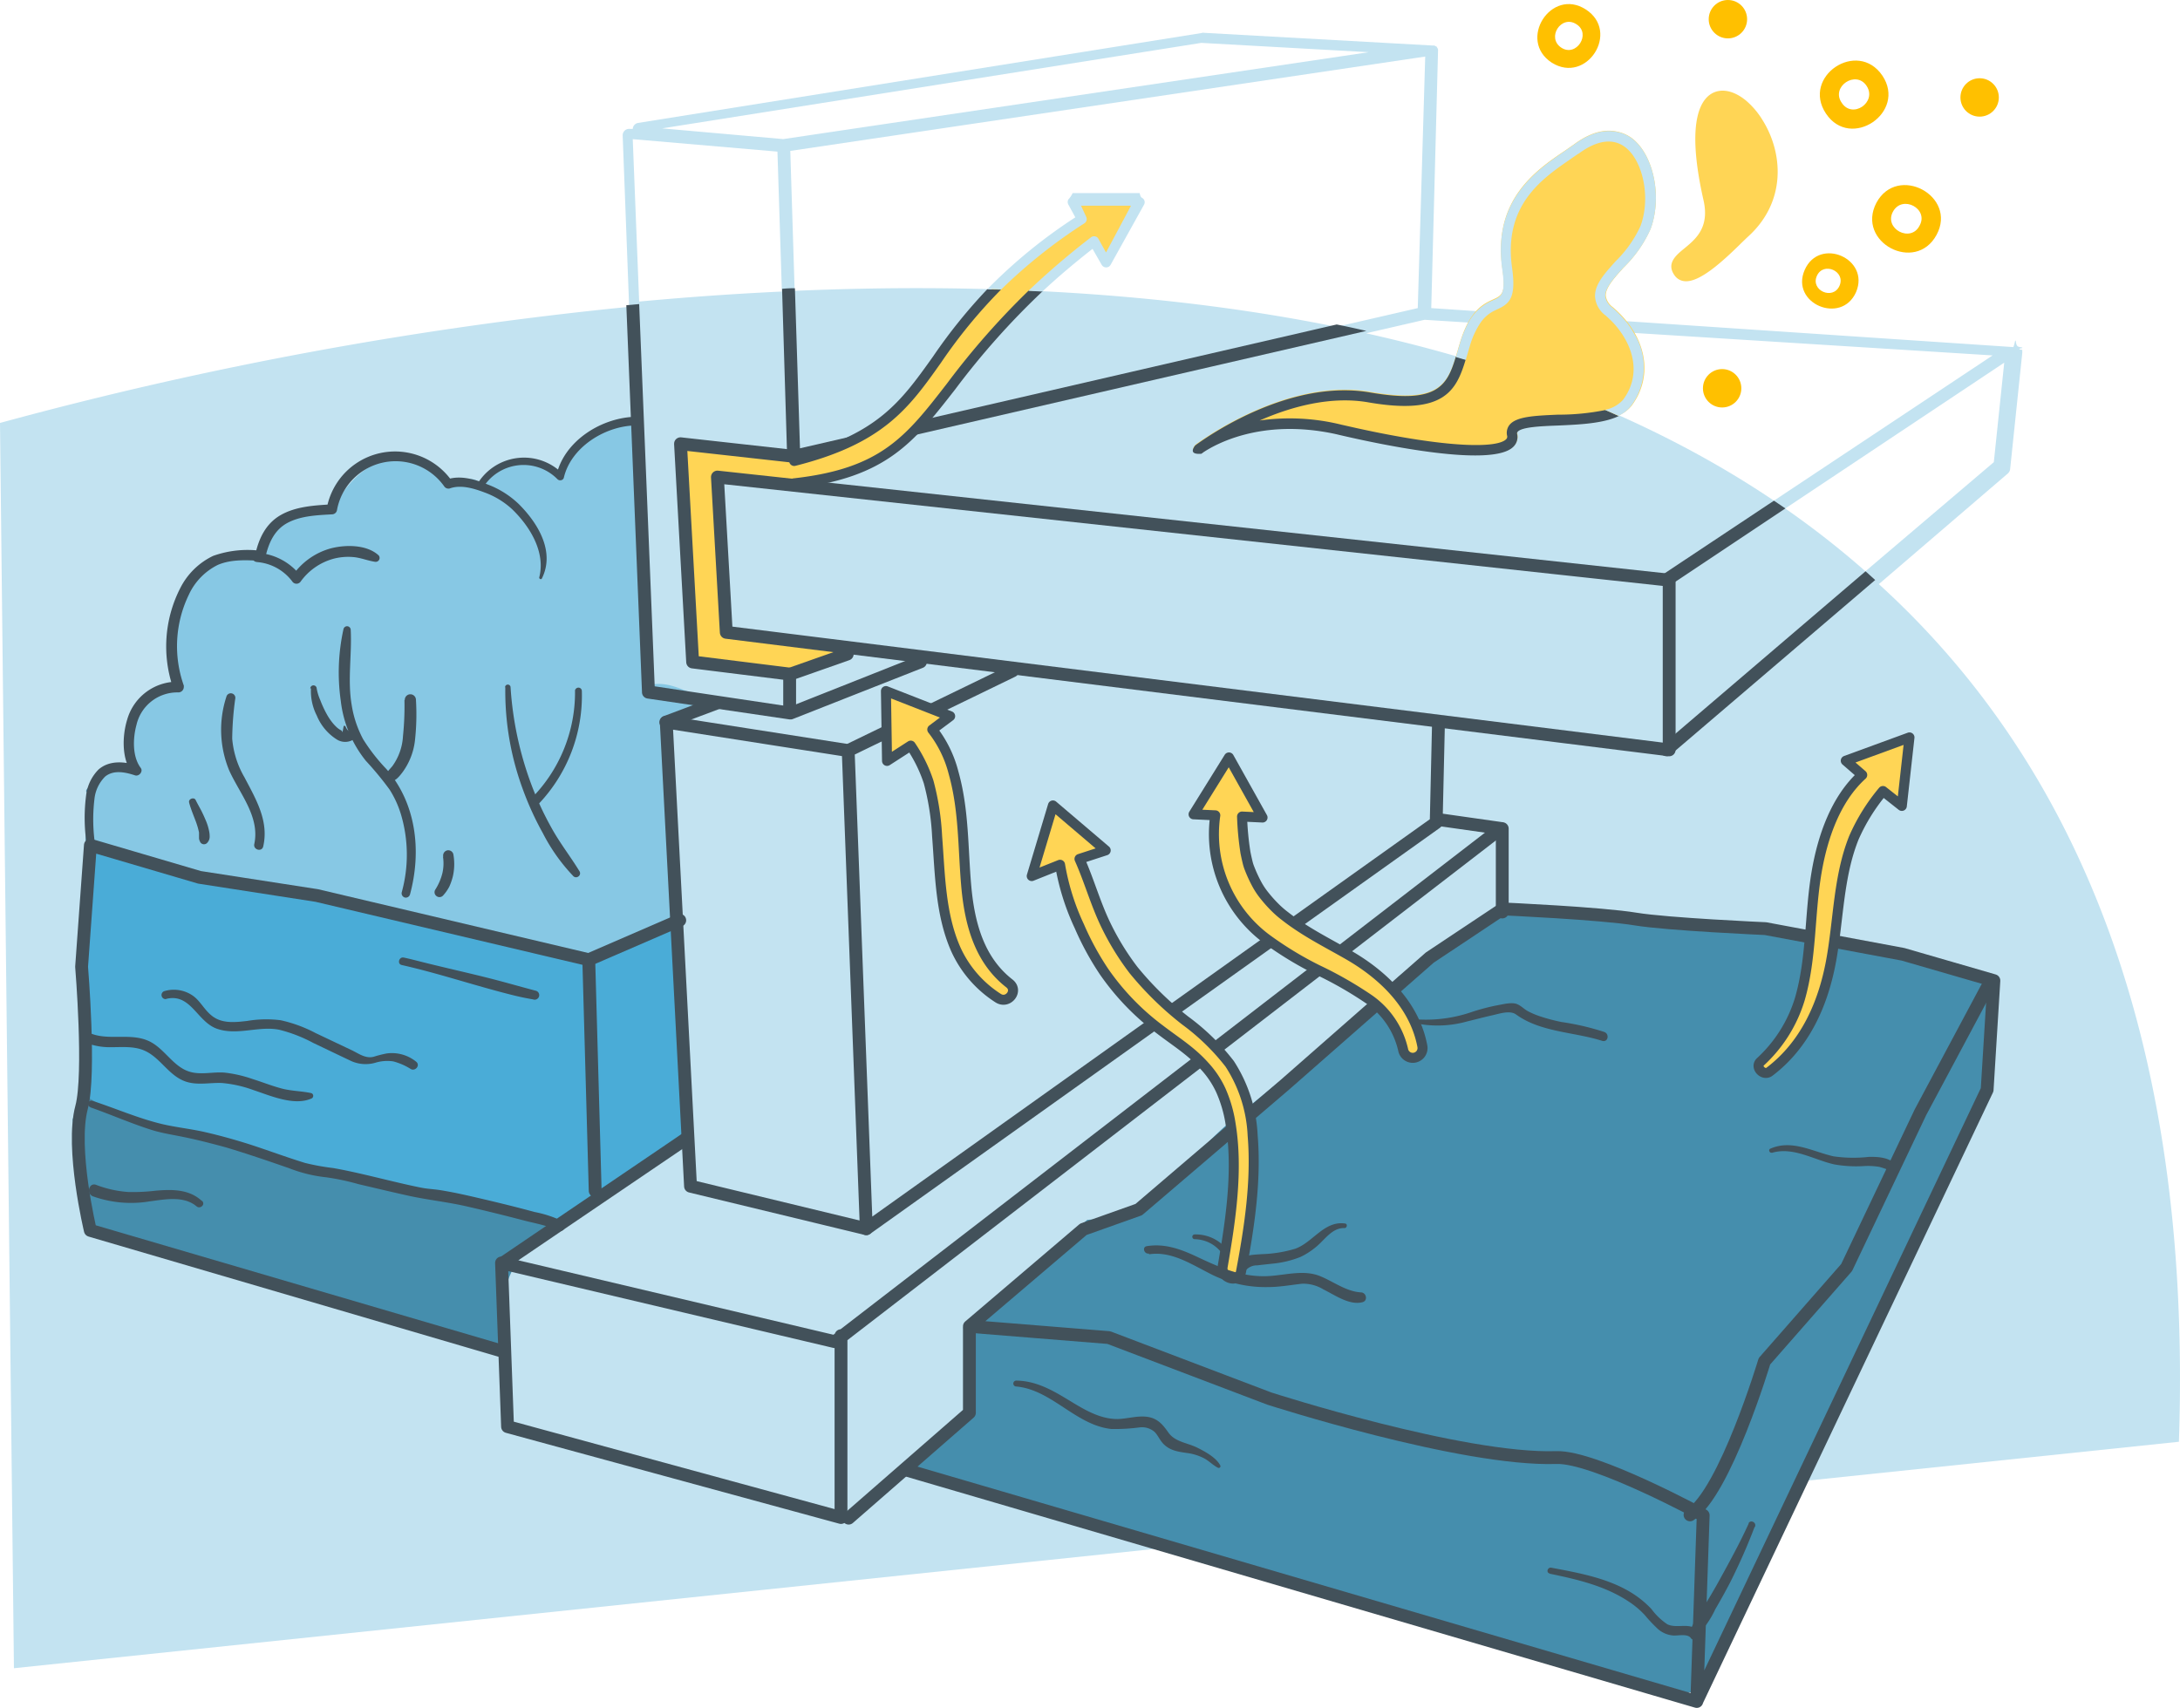 <svg xmlns="http://www.w3.org/2000/svg" viewBox="0 0 339.57 266.07"><defs><style>.cls-1{fill:#c3e3f1;}.cls-2{fill:#ffc000;}.cls-3{fill:#458ead;}.cls-4{fill:#4aacd7;}.cls-5{fill:#87c8e4;}.cls-6,.cls-8{fill:#ffd555;}.cls-7{fill:none;stroke-width:2px;}.cls-7,.cls-8{stroke:#42515a;stroke-linecap:round;stroke-linejoin:round;}.cls-8{stroke-width:1.56px;}.cls-9{fill:#42515a;}</style></defs><g id="Layer_2" data-name="Layer 2"><g id="Layer_1-2" data-name="Layer 1"><g id="Layer_5" data-name="Layer 5"><path class="cls-1" d="M292.66,91h0l20.11-17.25a1.06,1.06,0,0,0,.34-.67L315,55v-.43h0v-.06c-.62-.09-.62-.19,0-.28v-.1c-.67-.09-.72-.18-.79-.26h0c-.06-.08-.14-.14-.23-.8h-.09a7,7,0,0,1-.27,1h-.05L222.94,48,224,7.83v0a.67.67,0,0,0-.06-.28.75.75,0,0,0-.07-.12,1.07,1.07,0,0,0-.15-.22h0a.11.11,0,0,1-.09,0,.94.94,0,0,0-.22-.12h-.29l-36-2h.39L99.39,19.15a1,1,0,0,0-.83.93h-.49a1,1,0,0,0-1.08,1L98,47.8h0A595.79,595.79,0,0,0,0,65.89l2.17,194L339.4,224.61C341.56,160.82,322.84,118.45,292.66,91Zm17.91-19L290.57,89h0a138.92,138.92,0,0,0-12.49-9.78h0l34.11-22.72Zm-.19-16.63L276.32,78c-18.68-12.58-40.39-20.92-63.53-26.08h0l9.11-2.1ZM187.12,6.68l26.09,1.45L122,21.67,103.13,20Zm-88.56,15,22.54,1.94.69,21.8h0c-7.48.35-14.91.88-22.23,1.56h0Zm25.22,23.63-.68-21.8L222,8.81,220.84,48l-12.67,2.92h0C181,45.41,152,44.09,123.78,45.31Z"/><path class="cls-2" d="M292.28,31.59c-3.21,6.14,6.09,11.06,9.37,5S295.56,25.51,292.28,31.59ZM299,35.16c-1.38,2.71-5.59.48-4.14-2.19S300.49,32.51,299,35.16Z"/><circle class="cls-2" cx="308.36" cy="15.18" r="2.99"/><path class="cls-2" d="M293.21,11.78c-3.89-5.73-12.63.14-8.79,5.91S297.05,17.51,293.21,11.78ZM286.87,16c-1.73-2.49,2.23-5.15,3.89-2.61S288.53,18.59,286.87,16Z"/><path class="cls-2" d="M241.71,9.76c5.44,3.43,10.7-4.81,5.3-8.29S236.34,6.27,241.71,9.76Zm3.82-6c2.4,1.48,0,5.21-2.34,3.66s0-5.19,2.37-3.64Z"/><path class="cls-2" d="M289.11,45.51c2.23-5.23-5.71-8.67-8-3.46S286.82,50.68,289.11,45.51ZM283,43c1-2.31,4.55-.75,3.53,1.53S282,45.25,283,43Z"/><circle class="cls-2" cx="269.15" cy="2.99" r="2.99"/><circle class="cls-2" cx="268.25" cy="60.49" r="2.99"/><path class="cls-3" d="M110.71,110.51c-.45-1.12-9.46-2.47-10-3,.44-4.92-1-14-1-14s-54.61,16.22-78,25.32c-10.63,4.16-8,4.68-8,4.68l-1.53,29.84a5.65,5.65,0,0,1,.53,3.16,4.91,4.91,0,0,1,.6,2.37,70.64,70.64,0,0,1,0,7.7,32.55,32.55,0,0,1-2,7.83h0l2.35,17.1S41.24,199.72,79.32,211c-1.26-4.84-1.59-10.27,1.26-14.42a31.63,31.63,0,0,1,13-10.16c4.13-4.9,14.13-8.9,14.13-8.9l-4.33-65.46S111.15,111.61,110.71,110.51Z"/><path class="cls-4" d="M104.71,135.51c-7.25-.71-11.77,8.69-18.77,6.75-10.54-2.92-21-6.19-31.48-9.34-5.45-1.63-10.91-3.17-16.38-4.68a5.29,5.29,0,0,1-2.47.15C27.67,127,21.78,126,13.76,125.67l-1.43,30.61a4.58,4.58,0,0,1,1.08,3.23,63.1,63.1,0,0,1-1.18,10.43,35.49,35.49,0,0,0,14,6c9.48,1.57,8.62,2.33,23.48,6.57.31,0,12.41,3.05,12.75,3.06,6.7.07,12.53.29,18.25,3.94.65.42,3.63-.54,4,0l3,1,20-15S105.08,151.51,104.71,135.51Z"/><path class="cls-3" d="M309.25,151.57c-9-3.46-21.36-4.4-30.93-5.8-3.25-.48-6.89-1.09-10.65-1.76a4.89,4.89,0,0,1-2.61.75,31.43,31.43,0,0,1-9.59-1.18,82,82,0,0,0-8.76-2.07c-.85.66-1.41.32-2.45.22-3.16-.32-5.55.68-8.55-.22-.72-.22-1.48.44-2,0-2.39,1.77-8.41,5-16,10.76A4.14,4.14,0,0,1,216,155.1c-8.09,6.37-16.09,12.89-24.06,19.41-6.77,5.53-9.69,12.18-18.21,15-.52.17-3.9.51-4.36.53-7.43,6.11-13.73,11.56-17.64,15.47-.8.8-1,7-1,14,0,2.09-4.21,5.21-6,7a.54.54,0,0,1-.28.08l-.06.1c-1.35,1.84-2.56,1.22-4.32,2.22C181.5,241.1,225,253.79,256.64,262.78c2.06.59,8.57,1.78,9.65-.29,3.42-11.15,43.42-93,43.42-93S312.87,153,309.25,151.57Z"/><path class="cls-5" d="M104.13,113c2.58-.67,7.3-4.32,5.58-4.45-2.21-.16-5.87-3.17-9.35-1.5-.65-11.5-.65-23.05-.65-34.5-.59-2.3,1.66-6.62-1-7-7-1-12,8-12,8s-4.31-2.84-8-1c-2,1-3.71,3.07-4,3,0,0-.16-2.1-5,0-6.13-8.1-14.13-3.73-18,4a25,25,0,0,0-3,0c-5.33,2.22-7,1.3-8.35,7.14-5.76-1.14-11.89,2.13-12.65,7.86a70.72,70.72,0,0,0,0,12s-12,3-6,14c-1.45-2.66-5.08-.25-7,2-1.77,2.09,0,9,0,9s9.49,4,15,5c10.44,1.65,9.3,2.59,20,3,4.7.35,42,9,42,9l13-5s-1.89-25.14-.67-30.12C104,113.51,104.08,113.24,104.13,113Z"/><path class="cls-6" d="M111.71,73.51c3,.25,10,1.87,14,2-.17-.22,1.17-1.77,1-2-.95-1.26-1.86-.55-1.56-1.65-7.93-.19-19.07-2.42-19.44-2.35l2,34,15.39,1.86,8.61-3.86-18-2Z"/><polygon class="cls-7" points="111.75 74.32 113.13 98.51 260 116.82 260 90.38 111.75 74.32"/><polyline class="cls-7" points="132.12 116.93 103.78 112.5 107.56 184.8 134.94 191.42"/><polyline class="cls-7" points="157.72 104.51 132.12 116.93 134.94 191.42 223.71 128.15 224.06 112.92"/><path class="cls-7" d="M141.14,229,264.3,265.07l1-29s-16.89-9.2-22.87-9c-14.72.49-44.72-9.19-44.72-9.19l-25-9.5L151,206.63l17.75-15.12,8.63-3.07L200.13,169l22.58-19.82,11.39-7.58s15.25.68,20.69,1.58c5,.82,20.21,1.49,20.21,1.49l21.43,4,14.15,4.1-1.05,17L264.31,265"/><path class="cls-7" d="M78.56,210.59,14.07,191.68S11,178.89,12.71,172.51c1.39-5.2,0-21.9,0-21.9l1.37-18.93,17,5,18.26,2.83,42.37,10,1,36"/><path class="cls-7" d="M263.25,236c5.46-3.51,11.59-23.93,11.59-23.93l12.8-14.6,11.5-24.19,10.57-19.79"/><polyline class="cls-7" points="224.08 127.68 234 129.09 234 142.08"/><polyline class="cls-7" points="233.76 129.09 130.05 209.02 78.12 196.75 79.06 222.25 131 236.41 131 208.08"/><line class="cls-7" x1="106.71" y1="177.51" x2="78.71" y2="196.51"/><polyline class="cls-7" points="151 207.08 151 220.1 132.19 236.51"/><polyline class="cls-7" points="123 110.08 123 105.01 107.89 103.13 106 69.13 123 71.02"/><line class="cls-7" x1="131.97" y1="101.9" x2="123.13" y2="105.01"/><line class="cls-7" x1="111.71" y1="109.51" x2="103.71" y2="112.51"/><path class="cls-8" d="M157.22,153.2c-4.67-3.64-6.16-9.27-6.69-14.93-.55-6-.34-12-2-17.88a18.16,18.16,0,0,0-3.31-6.74l2.78-2.08-10-3.91.17,10.88,3.69-2.38a22.66,22.66,0,0,1,2.79,5.67,40.2,40.2,0,0,1,1.32,8.45c.46,5.85.49,12.12,2.9,17.58a17.69,17.69,0,0,0,6.58,7.62C157,156.51,158.72,154.36,157.22,153.2Z"/><path class="cls-8" d="M195.12,176.89a22.33,22.33,0,0,0-3.58-11.16,34.7,34.7,0,0,0-6.91-6.73,50.13,50.13,0,0,1-8.07-7.88,40.84,40.84,0,0,1-4.3-7c-1.62-3.34-2.6-6.93-4.11-10.31l4.08-1.33-8.22-7-3.3,11,4.41-1.76a37,37,0,0,0,3,9.57,44.21,44.21,0,0,0,3.86,7.09,38.88,38.88,0,0,0,8.69,9c2.61,2,4.85,3.33,7,5.74a14.5,14.5,0,0,1,2.48,3.71,20.39,20.39,0,0,1,1.53,5.23c1.21,7.29,0,15.07-1.23,22.26-.31,1.87,2.53,2.68,2.86.79C194.61,191.17,195.71,184,195.12,176.89Z"/><path class="cls-8" d="M210,148.74c-2.74-1.57-5.56-3-8.17-4.8-.59-.4-1.16-.82-1.72-1.26a14.85,14.85,0,0,1-1.63-1.44,19.62,19.62,0,0,1-1.42-1.59,11.68,11.68,0,0,1-1.2-1.74,21.81,21.81,0,0,1-1.21-2.59,6.85,6.85,0,0,1-.32-1q-.18-.75-.33-1.5a45.89,45.89,0,0,1-.53-5.61l3.19.15L191.43,118l-5.51,8.86,3.38.16a20.36,20.36,0,0,0,7.87,19.16,53.8,53.8,0,0,0,8.08,4.92,59.71,59.71,0,0,1,8,4.58,13.14,13.14,0,0,1,5.31,7.86,1.52,1.52,0,0,0,3-.53C220.36,156.59,215.44,151.86,210,148.74Z"/><path class="cls-8" d="M293.3,123.23l2.94,2.32,1.19-10.67-9.92,3.63,2.56,2.22c-4.16,3.77-6.18,9.71-7.11,15.17-1.11,6.52-.75,13.33-2.6,19.72a21.89,21.89,0,0,1-6.15,9.8c-.88.83.47,2.25,1.42,1.54,5.53-4.19,8.34-10.52,9.58-17.2,1.18-6.37,1.12-13.15,3.55-19.22A30,30,0,0,1,293.3,123.23Z"/><path class="cls-9" d="M63.86,139.36c1.83-6.75,1-14.19-3.68-19.56a28.71,28.71,0,0,1-3.6-4.61,16.81,16.81,0,0,1-1.81-5.43c-.65-3.89.06-7.73-.14-11.63a.57.57,0,0,0-.57-.57.58.58,0,0,0-.55.42,31.25,31.25,0,0,0-.43,11.2A18.2,18.2,0,0,0,57,118.54,49.76,49.76,0,0,1,60.68,123a15.53,15.53,0,0,1,1.75,3.79A22,22,0,0,1,62.58,139a.68.68,0,0,0,.47.82.67.67,0,0,0,.81-.47Z"/><path class="cls-9" d="M48.44,107.22a8.33,8.33,0,0,0,.91,4.27,7.94,7.94,0,0,0,3.08,3.69,2.44,2.44,0,0,0,2.67,0,.74.74,0,0,0,0-1.05.78.78,0,0,0-.32-.18c-.33,0-.66,0-1-.87h-.24l-.19,1h0l-.12-.25c-.13-.07-.26-.14-.38-.22l-.18-.12c.11.07-.07-.06-.11-.09a6.81,6.81,0,0,1-.7-.72,9,9,0,0,1-.57-.77c-.21-.32-.4-.66-.58-1a17.25,17.25,0,0,1-.83-1.86,8,8,0,0,1-.55-1.78.5.5,0,0,0-.5-.5.5.5,0,0,0-.5.5h0Z"/><path class="cls-9" d="M63,109.08a45.45,45.45,0,0,1-.23,5.6,8.77,8.77,0,0,1-1.65,4.67c-.38.49-1.64,1.58-.72,2.18s1.77-.55,2.23-1.13a10.31,10.31,0,0,0,2-5,36.66,36.66,0,0,0,.16-6.37.87.87,0,0,0-1.74,0Z"/><path class="cls-9" d="M41,131.87c.92-4-1.17-7.42-2.93-10.79a14.28,14.28,0,0,1-1.9-6,48.07,48.07,0,0,1,.49-6.34.71.71,0,0,0-1.4-.19A16.59,16.59,0,0,0,35.69,120c1.63,3.64,4.83,7.22,3.92,11.49-.2.9,1.18,1.29,1.39.38Z"/><path class="cls-9" d="M14.88,132a26.55,26.55,0,0,1-.17-7.5A5.77,5.77,0,0,1,16.36,121c1.32-1.11,3.18-.7,4.67-.21.62.21,1.31-.6.89-1.16-1.33-1.78-1.22-4.64-.67-6.67a6.53,6.53,0,0,1,6.53-5.09.85.85,0,0,0,.85-.85.83.83,0,0,0,0-.22,18.37,18.37,0,0,1,.78-14.14A9.72,9.72,0,0,1,33.94,88c2.07-.88,4.43-.75,6.62-.63a.8.8,0,0,0,.79-.6c.5-2.19,1.4-4.24,3.47-5.33s4.6-1.18,6.88-1.31a.8.8,0,0,0,.78-.6,9.28,9.28,0,0,1,16.7-3.78.8.8,0,0,0,.86.35c1.74-.64,3.79,0,5.44.62a12.78,12.78,0,0,1,4.28,2.6C82.54,82,85,86,84,89.94c-.06.24.3.41.41.17,2.09-4.2-.64-8.65-3.64-11.62a14.22,14.22,0,0,0-4.77-3c-1.93-.8-4.33-1.51-6.39-.79l.86.35a10.82,10.82,0,0,0-19.57,4.12l.78-.6c-2.65.16-5.55.31-7.92,1.65s-3.45,3.68-4,6.18l.8-.6a16,16,0,0,0-7.36.8,11.09,11.09,0,0,0-5.11,5A19.93,19.93,0,0,0,27,107.27l.81-1.07a8.13,8.13,0,0,0-8,5.91c-.77,2.5-.9,6.14.78,8.34l.89-1.16c-2-.66-4.41-.91-6.13.59a6.87,6.87,0,0,0-1.94,4.06,27.12,27.12,0,0,0,.21,8.29c.11.74,1.42.57,1.32-.18Z"/><path class="cls-9" d="M69,133.45a6.8,6.8,0,0,1-.1,2.62,8.64,8.64,0,0,1-1.1,2.53.75.75,0,0,0,.19,1,.76.76,0,0,0,1-.06,6.41,6.41,0,0,0,1-1.42,9.51,9.51,0,0,0,.56-1.63,8.66,8.66,0,0,0,.06-3.44.82.82,0,0,0-1-.56.83.83,0,0,0-.56,1Z"/><path class="cls-9" d="M29.49,125.16c.28,1,.71,2,1.08,3a11.58,11.58,0,0,1,.43,1.53h0v.91a1.17,1.17,0,0,0,.13.45h0a.67.67,0,0,0,.83.45.61.61,0,0,0,.28-.16,1.38,1.38,0,0,0,.42-1,4.05,4.05,0,0,0-.1-.92,8,8,0,0,0-.52-1.64c-.24-.56-.49-1.13-.78-1.67s-.55-1-.79-1.49-1.2-.16-1,.44Z"/><path class="cls-9" d="M78.71,107.08a44.09,44.09,0,0,0,2.67,15.72,47,47,0,0,0,3.18,7,28.35,28.35,0,0,0,4.67,6.61.61.61,0,0,0,.87.13.6.6,0,0,0,.13-.86c-1.3-2.13-2.84-4.11-4.09-6.29a50.12,50.12,0,0,1-3.38-7.19,52.91,52.91,0,0,1-3.23-15.12.43.43,0,0,0-.43-.43.43.43,0,0,0-.43.43Z"/><path class="cls-9" d="M89.57,107.6a23.48,23.48,0,0,1-6.77,16.75c-.64.66.38,1.68,1,1a24.48,24.48,0,0,0,6.83-17.76.53.53,0,0,0-.6-.46.55.55,0,0,0-.47.46Z"/><path class="cls-9" d="M75.17,76.08a7.41,7.41,0,0,1,11.66-1.43.62.62,0,0,0,.87,0,.56.56,0,0,0,.13-.24c1.09-4.63,6.12-7.84,10.68-8.11.87,0,.87-1.41,0-1.35-5.14.32-10.69,3.88-11.85,9.14l1-.27a8.48,8.48,0,0,0-13.41,1.76.52.52,0,0,0,.25.69.51.51,0,0,0,.64-.16Z"/><path class="cls-9" d="M25.83,155.63c3.9-1,4.84,3.57,8,4.65s6.46-.49,9.65.14a22.74,22.74,0,0,1,5.3,2.05c1.89.9,3.77,1.81,5.66,2.7a5.5,5.5,0,0,0,4,.4,6.37,6.37,0,0,1,2.81-.22,9.78,9.78,0,0,1,2.75,1.2c.69.36,1.48-.54.86-1.12a6,6,0,0,0-4.65-1.31,17.77,17.77,0,0,0-2,.51c-1.25.32-2.3-.47-3.38-1l-5.67-2.69a21.48,21.48,0,0,0-5.45-2,17.78,17.78,0,0,0-5.2.11c-1.67.19-3.56.42-5.07-.5S31.33,156,30,155.09a5.2,5.2,0,0,0-4.42-.68.64.64,0,0,0,.34,1.23Z"/><path class="cls-9" d="M14.07,172.51c3.21,1.12,6.33,2.51,9.58,3.53,1.67.52,3.37.76,5.08,1.12,2.15.44,4.29,1,6.4,1.57,3.35,1,6.61,2.12,9.89,3.26a22.3,22.3,0,0,0,5.79,1.42,37,37,0,0,1,5,1.06c2.56.6,5.12,1.21,7.68,1.78,3.1.69,6.23,1,9.33,1.72,2.9.67,5.79,1.38,8.65,2.13,1.64.44,4,.83,5.34,1.63a.86.86,0,0,0,1.14-.39.85.85,0,0,0-.28-1.07,17.74,17.74,0,0,0-4.38-1.45c-2.58-.7-5.16-1.34-7.76-1.95-2.22-.52-4.46-1.05-6.71-1.42-1.16-.2-2.14-.21-3.24-.43-4.57-.92-9.07-2.23-13.66-3.05a35.18,35.18,0,0,1-4.41-.8c-3-.92-5.85-2-8.81-2.95-2.23-.7-4.48-1.33-6.76-1.85s-4.54-.74-6.76-1.27c-3.69-.89-7.2-2.44-10.8-3.61-.65-.21-.92.8-.28,1Z"/><path class="cls-9" d="M158.3,216c5.54.51,9.23,6,14.78,6.62a29.09,29.09,0,0,0,4.38-.24,3,3,0,0,1,2.38.69c.48.48.76,1.15,1.2,1.67,1,1.19,2.32,1.4,3.77,1.61a8,8,0,0,1,2.75.84c.77.41,1.37,1.07,2.14,1.46a.27.27,0,0,0,.37-.09.28.28,0,0,0,0-.28c-.68-1.25-2.39-2.16-3.62-2.77-1.54-.76-3.44-.87-4.47-2.36-.85-1.21-1.64-2.16-3.19-2.41s-3.16.3-4.74.33c-3,0-5.62-1.77-8.08-3.25s-4.82-2.7-7.67-2.74a.46.46,0,0,0,0,.92Z"/><path class="cls-9" d="M241.37,245.16c4.29.89,8.65,1.89,12.35,4.36a13.2,13.2,0,0,1,2.49,2.1,23.37,23.37,0,0,0,2.05,2.17,4.07,4.07,0,0,0,2.36,1c.73.06,2.27-.32,2.74.39s1.89.08,1.35-.78c-1.17-1.92-3.37-.56-5-1.36a9.93,9.93,0,0,1-2.47-2.37,15.37,15.37,0,0,0-2.53-2.16c-3.82-2.59-8.62-3.44-13.07-4.28-.59-.11-.85.78-.25.9Z"/><path class="cls-9" d="M273.13,238a.29.29,0,0,0,.24-.35.29.29,0,0,0-.24-.24.3.3,0,0,0-.24.35A.31.31,0,0,0,273.13,238Z"/><path class="cls-9" d="M272.39,237.34c-1.31,2.9-2.85,5.7-4.38,8.49-.74,1.36-1.52,2.7-2.32,4a19.39,19.39,0,0,0-2.4,4.17.72.72,0,0,0,.51.87.71.71,0,0,0,.67-.18,14.75,14.75,0,0,0,2.72-4c.81-1.38,1.58-2.77,2.32-4.19a91.29,91.29,0,0,0,3.86-8.78c.22-.56-.73-1-1-.41Z"/><path class="cls-9" d="M13,162.29a10.19,10.19,0,0,0,4.36.85c1.71,0,3.57-.18,5.18.55,2.57,1.16,3.83,4.09,6.66,4.89,1.76.49,3.58.06,5.37.14a19,19,0,0,1,4.93,1.11c2.64.87,6.35,2.53,9.07,1.28a.46.46,0,0,0,.16-.62.45.45,0,0,0-.27-.2c-1.54-.33-3.1-.31-4.65-.73s-3-1-4.47-1.46a19.79,19.79,0,0,0-4.37-1c-1.82-.15-3.79.42-5.56-.18-2.58-.86-3.89-3.77-6.42-4.82-2.94-1.22-6.31.11-9.18-1.24-.93-.44-1.75.95-.81,1.38Z"/><path class="cls-9" d="M62.58,150.34c5.86,1.32,11.55,3.27,17.37,4.71,1,.25,2,.46,3.07.64a.71.71,0,1,0,.38-1.36c-2.38-.63-4.74-1.31-7.13-1.92-3.43-.87-6.89-1.63-10.32-2.49-1-.25-2-.52-3.05-.74-.75-.17-1.08,1-.32,1.16Z"/><path class="cls-9" d="M179,195.4c3.34-.5,6.33,1.4,9.17,2.86a18.75,18.75,0,0,0,9.39,2.25c1.77,0,3.51-.33,5.26-.52a6,6,0,0,1,3.31.88c1.73.84,4.05,2.53,6.08,2,.89-.2.65-1.49-.2-1.53-2.29-.12-4.29-1.68-6.35-2.52-2.8-1.15-5.86,0-8.79,0-3.7,0-6.68-1.28-10-2.83-2.63-1.26-5.28-2.34-8.24-1.85-.76.12-.43,1.26.32,1.15Z"/><path class="cls-9" d="M209.53,190.61c-3.26-.47-5,2.92-7.75,3.92a20,20,0,0,1-5.17.85c-1.33.11-3.59,0-3.69,1.85a.76.76,0,0,0,.76.74.72.72,0,0,0,.51-.21,2.27,2.27,0,0,1,1.65-.63c.77-.1,1.54-.17,2.31-.26a15.73,15.73,0,0,0,4.44-1.06,11.55,11.55,0,0,0,3.35-2.44c1-1,2-2.1,3.49-2.05.4,0,.51-.65.1-.71Z"/><path class="cls-9" d="M221,159.51a17,17,0,0,0,7.56-.39c1.26-.3,2.51-.64,3.77-.92s2.86-.85,3.83-.15c3.83,2.78,9,2.7,13.39,4.1.89.29,1.21-1,.38-1.37a40.24,40.24,0,0,0-6.68-1.56,28,28,0,0,1-3.49-.93,12.29,12.29,0,0,1-1.75-.75c-.56-.3-1-.78-1.59-1.06-.86-.44-2.36,0-3.29.15a33.18,33.18,0,0,0-3.8,1,21.94,21.94,0,0,1-8.23,1.2.37.37,0,0,0-.35.39.38.38,0,0,0,.25.33Z"/><path class="cls-9" d="M186.09,193.05a5.55,5.55,0,0,1,2.46.64,5.39,5.39,0,0,1,1.49,1.19,1,1,0,0,0,.64.39.37.37,0,0,0,.37-.28c.1-.53-.46-1-.83-1.26a6.24,6.24,0,0,0-4.13-1.42.37.37,0,1,0,0,.74Z"/><path class="cls-9" d="M276,179.6c3.3-1,6.58,1.11,9.72,1.8a19.41,19.41,0,0,0,4.63.26,10.72,10.72,0,0,1,2.4.13,15.34,15.34,0,0,1,2.06.74c.61.23.88-.57.57-1-1-1.24-2.85-1.33-4.29-1.3a21.63,21.63,0,0,1-5.51-.09c-3.26-.75-6.5-2.67-9.84-1.18-.34.16-.09.72.26.61Z"/><path class="cls-9" d="M31.43,187.08c-2-1.85-4.69-1.8-7.22-1.58a29.82,29.82,0,0,1-4.23.2,17.25,17.25,0,0,1-5-1.11c-1.11-.43-1.6,1.37-.49,1.79a17.64,17.64,0,0,0,8.76.79c2.38-.31,5.34-.93,7.36.76.59.5,1.44-.31.86-.85Z"/><path class="cls-9" d="M40,87.56a7.63,7.63,0,0,1,5.51,3,.79.79,0,0,0,1.09.26.81.81,0,0,0,.26-.26,9.34,9.34,0,0,1,5-3.49,9,9,0,0,1,3.22-.28c1.15.11,2.2.56,3.33.73a.61.61,0,0,0,.57-1c-1.87-1.72-5.24-1.69-7.56-1.06a10.67,10.67,0,0,0-5.91,4.29l1.23-.16A9.24,9.24,0,0,0,40,86.12c-.92-.05-.91,1.36,0,1.43Z"/><line class="cls-7" x1="91.71" y1="149.51" x2="105.88" y2="143.37"/><path class="cls-6" d="M245.62,23.12c-4.19,3-12.45,7.24-10.83,18.65,1.23,8.68-3.64,2.29-6.57,11.7-1.81,5.83-2,10.67-14.95,8.43S186.64,70,186.64,70s7.92-6.39,22.12-3.08,27.58,4.81,26.77.76,14.62-.45,18-5,1.7-10.34-2.85-14.21,3.54-7.31,5.67-13C259,28.35,254.76,16.44,245.62,23.12Z"/><path class="cls-6" d="M251.91,20.51a5.87,5.87,0,0,1,2.27,1c3.4,2.57,4.77,9.17,2.93,14.13a19.3,19.3,0,0,1-4.16,6c-1.49,1.65-2.9,3.2-2.82,4.46a2.63,2.63,0,0,0,1.08,1.74c5.23,4.45,6.43,10.6,3,15.29-2,2.65-7,2.87-11.46,3.07-2.7.11-5.76.24-6.35,1a.37.37,0,0,0-.06.34,2.11,2.11,0,0,1-.62,2c-3.32,3.22-20.07-.24-27.11-1.88l-.46-.11c-11.86-2.61-19.17,1.78-20.68,2.82l-.31.23c-1,.08-1.83-.1-1-1.26a5.2,5.2,0,0,1,.47-.35c2.53-1.8,14.84-10,26.79-7.94,11.18,1.94,12.16-1.4,13.64-6.46.13-.46.27-.94.42-1.42,1.52-4.88,3.6-5.84,5.13-6.54,1.31-.6,2-.91,1.41-4.8-1.54-10.64,5.22-15.32,9.69-18.32l1.44-1h0C248,20.39,250.26,20.13,251.91,20.51Z"/><path class="cls-6" d="M271.71,36.36c-1.16,1-8.23,8.72-10.17,6.13-2.31-3.08,6.46-3.31,4.62-11.51C258.8-1.43,286.53,23.07,271.71,36.36Z"/><path class="cls-6" d="M274.54,18.7c3.23,5.16,3.76,12.8-2.35,18.25h0l-.74.71c-3.33,3.3-6.73,6.32-9,6.15a2.13,2.13,0,0,1-1.56-.84c-1.42-1.9.17-3.2,1.45-4.25,1.78-1.46,4-3.27,3-7.57-2.89-12.8-.19-16,1.68-16.77,1.48-.61,3.26-.1,4.94,1.28A12.51,12.51,0,0,1,274.54,18.7Zm-12,23.38c1.9.14,6.34-4.25,7.8-5.69.36-.36.63-.63.79-.77h0c5.79-5.17,4.73-12,2.07-16.21-1.7-2.71-4.1-4.3-5.57-3.7-1.81.75-3,5.07-.73,15,1.18,5.26-1.68,7.61-3.57,9.16-1.56,1.27-1.61,1.49-1.19,2l.09.1a.68.68,0,0,0,.3.11Z"/><path class="cls-9" d="M122.61,71.11a1,1,0,0,0,.39.76,1,1,0,0,0,.61.21h.22l89-20.53c-1.52-.35-3.06-.69-4.62-1l-83.6,19.29-.79-24.93a15,15,0,0,0-2,.09Z"/><path class="cls-9" d="M258.71,90.93a1,1,0,0,0,1.39.28h0l18-12L276.32,78,259,89.51a1,1,0,0,0-.35,1.37Z"/><path class="cls-9" d="M259.58,117.82a1,1,0,0,0,.65-.24l31.86-27.22L290.59,89l-31.66,27.05a1,1,0,0,0,.65,1.76Z"/><path class="cls-9" d="M100,107.82a1,1,0,0,0,.85,1L123,112.08h.14a.9.9,0,0,0,.37-.07l20.3-8a1,1,0,0,0-.72-1.86h0l-20,7.93-21.11-3.16L99.56,47.37l-2,.18Z"/><path class="cls-6" d="M123.71,74.88c24-2.8,18.65-16.15,46.73-37.76l1.86,3.35,5.22-9.39H167.08l1.45,2.6c-28.25,18.4-19.82,31.4-44.82,37.7"/><path class="cls-9" d="M242.65,64.6c-3.62.16-6.49.28-7.54,1.62a2,2,0,0,0-.36,1.64.55.55,0,0,1-.17.59c-1.44,1.4-9.15,1.35-23.2-1.74l-2.44-.55a33.48,33.48,0,0,0-12.73-.65c4.83-2.12,11-3.86,16.92-2.83C225,64.74,226.85,60.82,228.31,56l-1.53-.45c-1.37,4.56-2.86,7.42-13.38,5.59-12-2.07-24.26,6.14-26.79,7.94a5.2,5.2,0,0,0-.47.35c-.84,1.16,0,1.34,1,1.26l.31-.23c1.51-1,8.82-5.43,20.68-2.82l.46.11c7,1.64,23.79,5.1,27.11,1.88a2.11,2.11,0,0,0,.62-2,.37.37,0,0,1,.06-.34c.59-.77,3.65-.9,6.35-1,3.32-.15,7-.31,9.42-1.48-.7-.31-1.39-.63-2.1-.93A36.73,36.73,0,0,1,242.65,64.6Z"/><path class="cls-9" d="M123.62,74.52a.77.77,0,0,0-.73.82.78.78,0,0,0,.82.74h.09c14.28-1.67,18.53-7.15,25-15.44a119.58,119.58,0,0,1,13.61-15.27l-2.17-.11a120.72,120.72,0,0,0-12.68,14.42C141.12,68,137.25,73,123.62,74.52Z"/><path class="cls-9" d="M145.3,55.59c-5,7-8.62,12.14-21.78,15.46a.78.78,0,0,0,.38,1.52c13.72-3.46,17.67-9,22.68-16.07a79.8,79.8,0,0,1,9.35-11.39c-.71,0-1.43,0-2.14-.06A83.5,83.5,0,0,0,145.3,55.59Z"/><path class="cls-1" d="M171.62,41.28a.81.81,0,0,0,1.11.26.88.88,0,0,0,.25-.26l5.22-9.39a.77.77,0,0,0-.3-1.06c-.11-.07-.24-.1-.38-.75H167.08a3.86,3.86,0,0,1-.67,1,.83.83,0,0,0,0,.78l1.09,2a80.42,80.42,0,0,0-13.7,11.19c.71,0,1.43,0,2.14.06a81.44,81.44,0,0,1,13-10.34.79.79,0,0,0,.25-1l-.8-1.72h7.78l-3.89,7.28-1.18-2.12a.71.71,0,0,0-.52-.38.78.78,0,0,0-.64.14,120.82,120.82,0,0,0-9.75,8.34l2.17.11c2.27-2.12,4.85-4.33,7.82-6.65Z"/><path class="cls-1" d="M257.11,35.68c1.84-5,.47-11.56-2.93-14.13a5.74,5.74,0,0,0-2.27-1c-1.65-.37-3.92-.11-6.76,2-.44.32-.93.65-1.44,1-4.47,3.07-11.23,7.71-9.71,18.41.55,3.89-.1,4.2-1.41,4.8a7.76,7.76,0,0,0-2.51,1.65,8.84,8.84,0,0,0-1.4,1.92,17,17,0,0,0-1.22,3c-.15.48-.29,1-.42,1.42s-.18.58-.26.87l1.53.45c.09-.29.17-.58.26-.87.13-.46.27-.92.41-1.39a12.74,12.74,0,0,1,1.51-3.34,5.55,5.55,0,0,1,2-1.92c.24-.13.48-.24.71-.35,1.9-.87,3-1.74,2.33-6.48-1.37-9.71,4.64-13.85,9-16.86.53-.37,1-.71,1.48-1,1.94-1.42,4.75-2.73,7.13-.94,2.84,2.16,4,8,2.39,12.3a18.38,18.38,0,0,1-3.84,5.45c-1.8,2-3.36,3.7-3.23,5.64a4,4,0,0,0,1.64,2.84c.21.18.42.38.62.57a12.61,12.61,0,0,1,1.81,2.12c2.14,3.08,2.85,7,.29,10.44A5.08,5.08,0,0,1,250,63.85c.71.3,1.4.62,2.1.93a5.18,5.18,0,0,0,2-1.59,10,10,0,0,0,.42-11.27,13.2,13.2,0,0,0-1.47-2.1,15.83,15.83,0,0,0-1.92-1.92,2.63,2.63,0,0,1-1.08-1.74c-.08-1.26,1.33-2.81,2.82-4.46A19.36,19.36,0,0,0,257.11,35.68Z"/></g></g></g></svg>